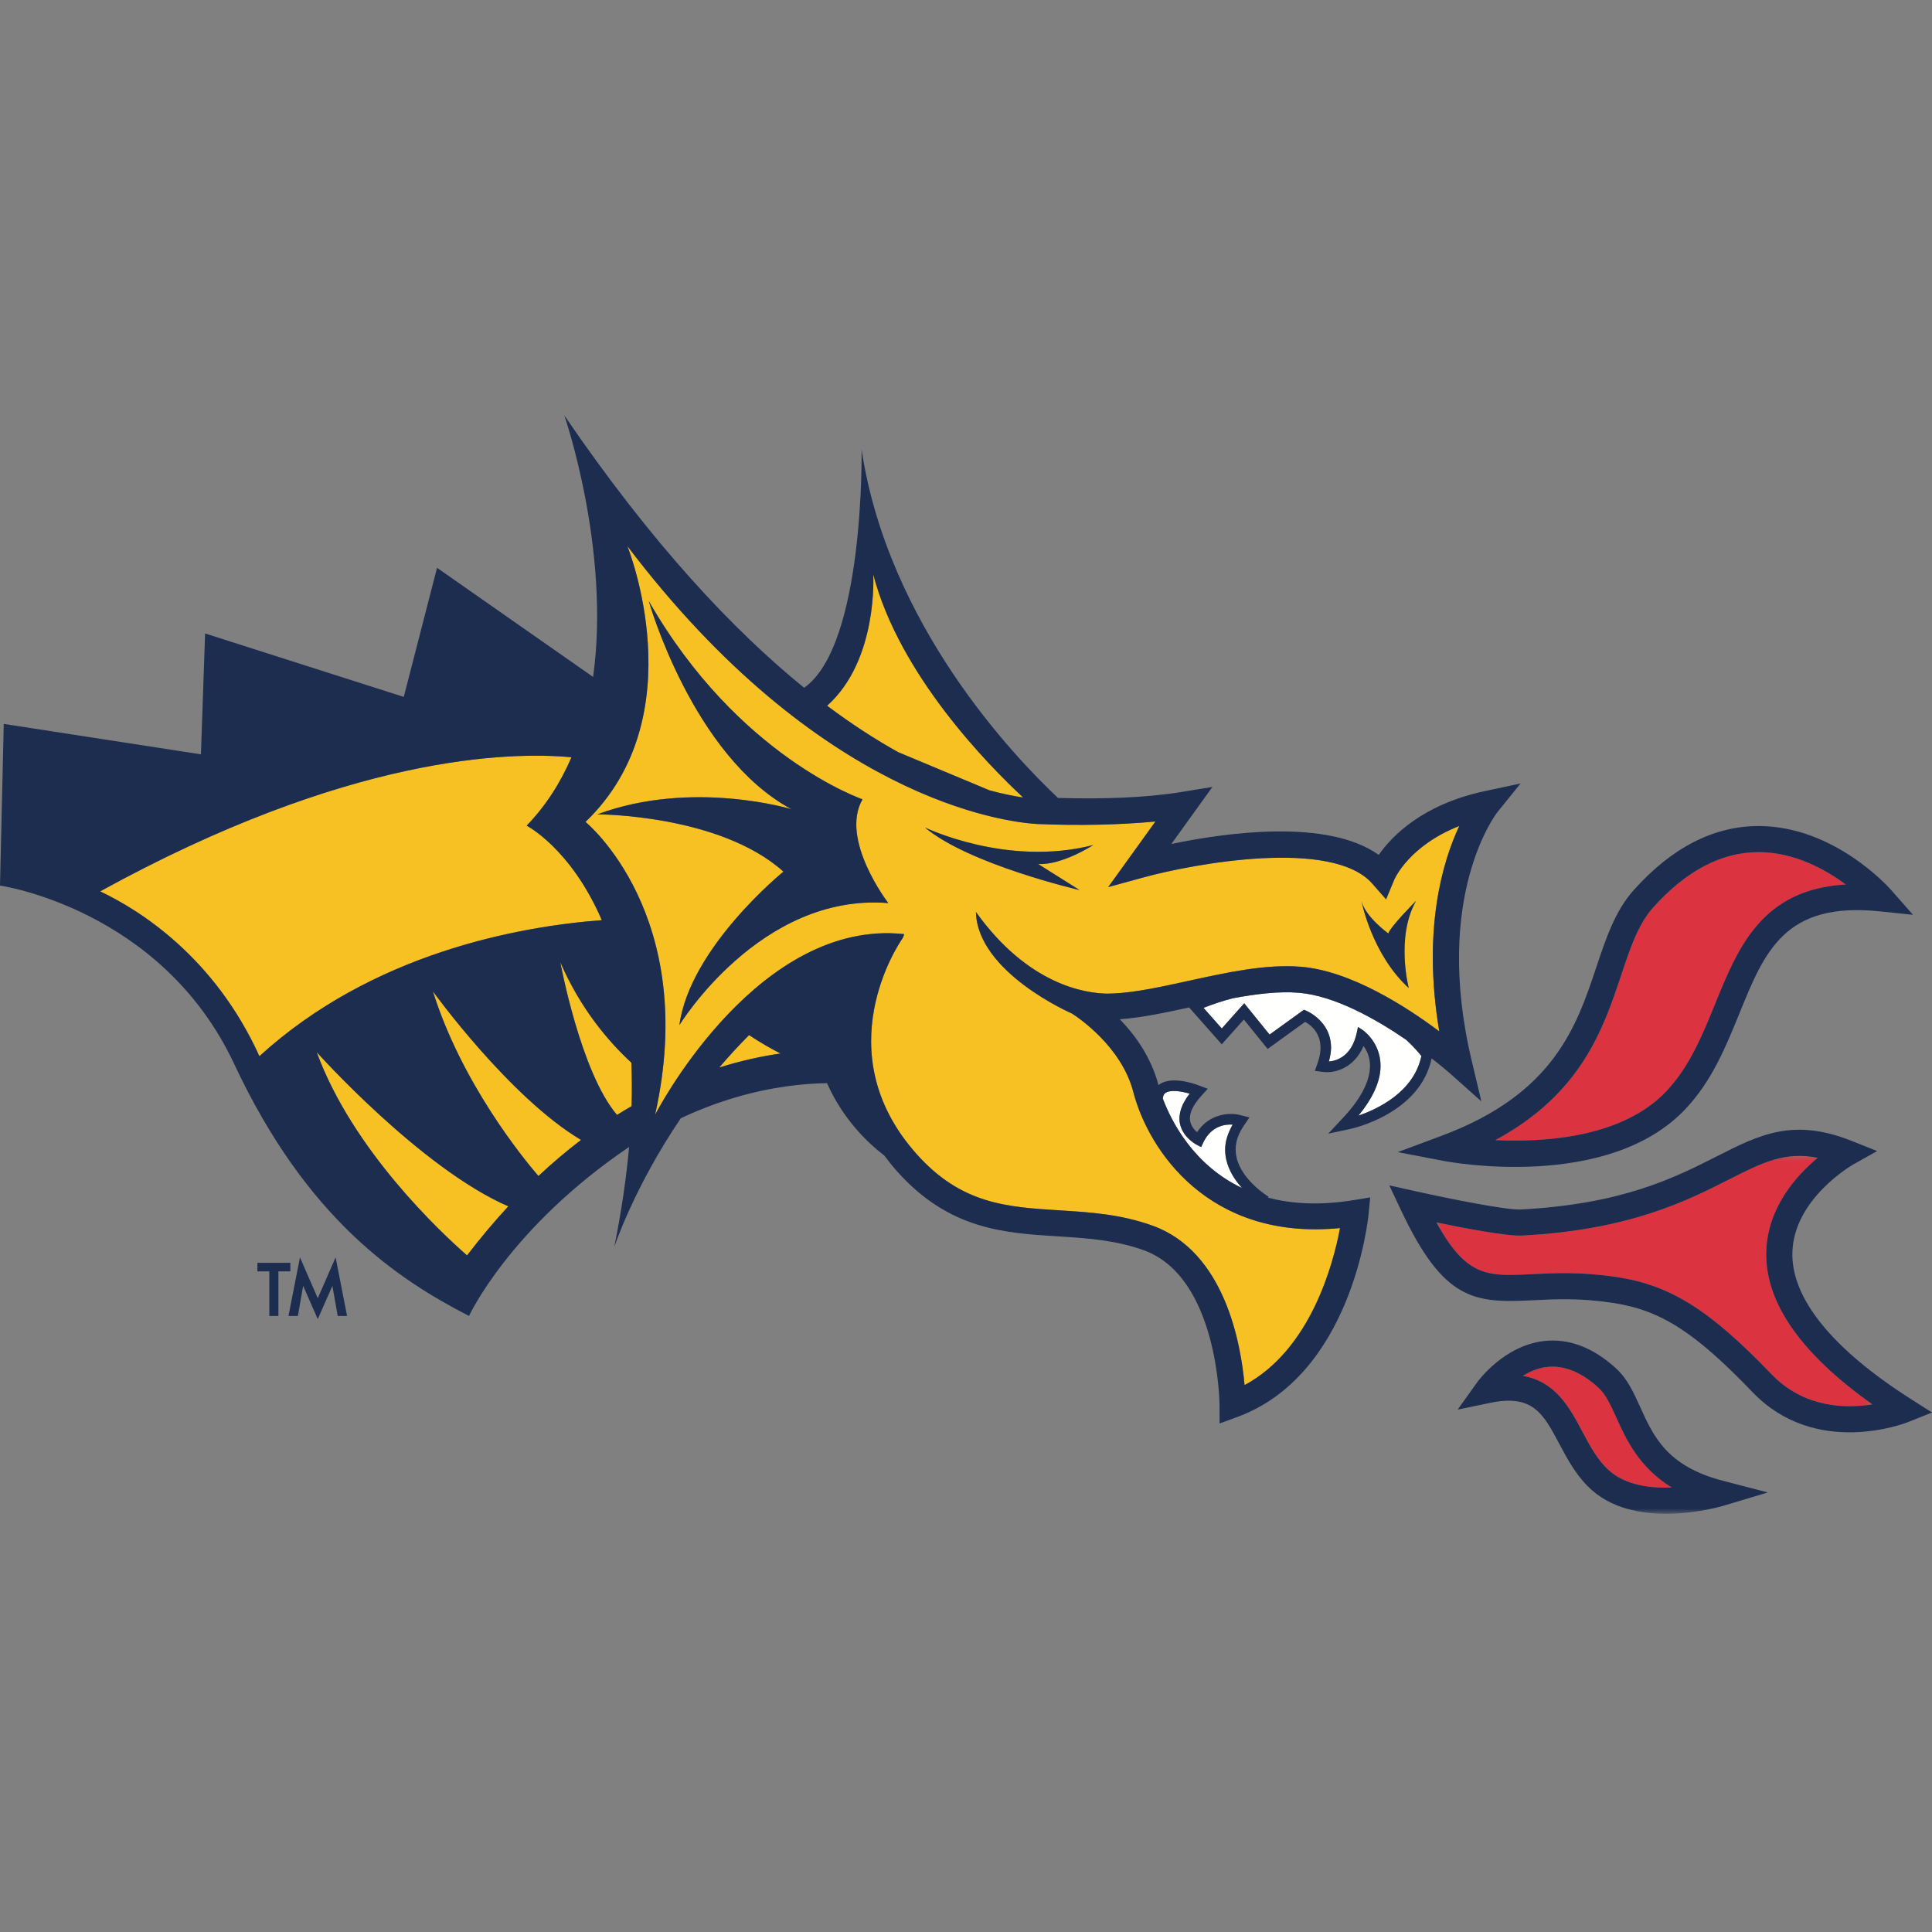 <?xml version="1.0" encoding="UTF-8"?>
<svg width="200px" height="200px" viewBox="0 0 200 200" version="1.1" xmlns="http://www.w3.org/2000/svg" xmlns:xlink="http://www.w3.org/1999/xlink">
    <rect x="0" y="0" width="200" height="200" fill="#808080" stroke="none"/>
    <title>drexel_BGL</title>
    <defs>
        <polygon id="path-1" points="-3.50885302e-14 0 45.133 0 45.133 37.042 -3.50885302e-14 37.042"></polygon>
    </defs>
    <g id="drexel_BGL" stroke="none" stroke-width="1" fill="none" fill-rule="evenodd">
        <g id="Drexel" transform="translate(0, 43)">
            <path d="M145.565,64.638 C142.421,62.484 138.168,60.084 134.462,59.772 C132.388,59.598 130.035,59.893 127.614,60.342 C126.638,60.598 125.632,60.919 124.589,61.333 C125.043,61.847 126.117,63.06 126.479,63.469 C126.901,62.995 128.802,60.859 128.802,60.859 C128.802,60.859 131.062,63.653 131.425,64.098 C131.898,63.758 134.979,61.533 134.979,61.533 L135.162,61.604 C135.191,61.617 137.79,62.644 137.79,65.456 C137.79,65.885 137.704,66.37 137.565,66.886 C138.342,66.825 139.947,66.385 140.47,63.835 L140.578,63.311 L141.025,63.602 C141.089,63.647 142.622,64.677 142.878,66.764 C142.9,66.96 142.912,67.156 142.912,67.354 C142.912,68.94 142.116,70.667 140.63,72.489 C142.553,71.833 146.364,70.068 147.14,66.316 C146.94,66.06 146.411,65.422 145.565,64.638" id="Fill-1" fill="#FFFFFE"></path>
            <path d="M126.827,75.998 C126.827,75.127 127.126,74.268 127.605,73.42 C126.847,73.369 125.335,73.522 124.502,75.401 L124.351,75.74 L124.014,75.581 C123.952,75.549 122.451,74.821 122.144,73.299 C121.963,72.34 122.307,71.294 123.156,70.215 C122.263,69.953 121.079,69.768 120.599,70.179 C120.459,70.298 120.393,70.49 120.375,70.728 C121.263,73.088 123.543,77.596 128.583,79.989 C127.877,79.216 127.209,78.221 126.943,77.041 C126.865,76.693 126.827,76.342 126.827,75.998" id="Fill-2" fill="#FFFFFE"></path>
            <path d="M54.516,42.473 C56.544,40.374 58.052,37.969 59.159,35.393 C52.783,34.795 36.051,35.148 10.369,49.275 C14.46,51.217 22.181,56.048 26.854,66.336 C38.543,55.672 53.644,52.914 62.3,52.252 C59.079,44.798 54.516,42.473 54.516,42.473" id="Fill-3" fill="#F7C124"></path>
            <path d="M58.009,56.623 C58.009,56.623 60.094,67.989 63.873,72.417 C64.379,72.099 64.883,71.798 65.379,71.51 C65.428,69.928 65.416,68.431 65.358,67.007 C63.033,64.863 60.121,61.484 58.009,56.623" id="Fill-4" fill="#F7C124"></path>
            <path d="M74.458,67.51 C76.759,66.786 78.889,66.333 80.798,66.057 C79.926,65.615 78.789,64.98 77.544,64.153 C76.443,65.26 75.415,66.381 74.458,67.51" id="Fill-5" fill="#F7C124"></path>
            <path d="M44.814,59.625 C47.759,69.023 54.022,76.743 55.736,78.74 C57.226,77.343 58.702,76.105 60.147,75.006 C52.725,70.584 44.814,59.625 44.814,59.625" id="Fill-6" fill="#F7C124"></path>
            <path d="M32.784,65.915 C36.498,76.078 45.677,84.62 48.349,86.959 C49.769,85.104 51.198,83.415 52.621,81.88 C43.552,77.946 32.784,65.915 32.784,65.915" id="Fill-7" fill="#F7C124"></path>
            <path d="M102.431,38.814 C103.731,39.168 104.898,39.406 105.916,39.557 C102.291,36.191 93.109,26.857 90.396,16.454 C90.396,16.454 90.935,25.317 85.623,30.057 C88.246,32.023 90.711,33.605 92.99,34.868 L102.431,38.814" id="Fill-8" fill="#F7C124"></path>
            <path d="M95.744,42.658 C95.744,42.658 104.219,46.786 113.174,44.478 C113.174,44.478 109.935,46.583 107.465,46.441 L111.758,49.14 C111.758,49.14 100.319,46.499 95.744,42.658 Z M70.33,63.123 C71.417,55.077 81.1,47.231 81.1,47.231 C74.491,41.296 61.841,41.301 61.841,41.301 C71.675,37.649 81.933,40.768 81.933,40.768 C71.679,35.248 67.158,19.215 67.158,19.215 C76.404,35.363 89.29,39.743 89.29,39.743 C86.888,43.895 91.956,50.486 91.956,50.486 C78.696,49.419 70.33,63.123 70.33,63.123 Z M143.72,53.632 C143.941,52.914 146.586,50.26 146.586,50.26 C144.462,54.023 145.832,59.278 145.832,59.278 C142.011,55.793 140.952,50.321 140.952,50.321 C141.388,51.958 143.72,53.632 143.72,53.632 Z M114.648,59.862 L115.305,59.84 C117.533,59.74 120.214,59.156 123.002,58.546 C126.967,57.674 131.063,56.775 134.689,57.08 C139.852,57.512 145.602,61.225 148.991,63.763 C147.232,53.27 149.317,46.22 151.065,42.504 C145.875,44.554 144.393,47.923 144.323,48.091 L143.486,50.1 L142.057,48.472 C137.926,43.759 123.583,46.405 118.404,47.823 L114.721,48.832 C114.721,48.832 118.328,43.819 119.61,42.042 C115.981,42.388 111.765,42.486 107.33,42.3 C103.905,42.084 84.795,39.716 64.942,13.526 C64.942,13.526 72.06,31.09 60.611,42.084 C60.611,42.084 72.448,51.716 67.814,72.402 C67.814,72.402 77.59,53.322 92.164,53.605 C92.663,53.622 93.138,53.652 93.591,53.694 C93.558,53.885 93.488,54.057 93.374,54.222 C93.048,54.693 85.465,65.896 94.881,76.46 C99.517,81.659 104.221,81.951 109.667,82.294 C112.781,82.486 116,82.686 119.314,83.88 C126.807,86.581 128.468,96.151 128.836,100.385 C135.685,96.715 138.022,87.844 138.719,84.131 C125.128,85.468 118.878,76.053 117.314,70.025 C116.098,65.342 111.623,62.338 110.968,61.92 C110.968,61.92 101.189,57.695 101.026,51.402 C106.459,59.002 112.414,59.835 114.648,59.862 L114.648,59.862 Z" id="Fill-9" fill="#F7C124"></path>
            <path d="M167.343,103.794 C166.753,102.484 166.24,101.353 165.473,100.656 C163.715,99.048 161.942,98.322 160.206,98.5 C159.236,98.6 158.377,98.974 157.638,99.426 C161.037,100.016 162.489,102.722 163.798,105.189 C164.584,106.672 165.399,108.207 166.633,109.277 C168.346,110.765 170.867,111.074 173.062,110.99 C169.675,108.9 168.362,106.044 167.343,103.794" id="Fill-10" fill="#DB3440"></path>
            <path d="M172.536,69.928 C174.92,67.391 176.26,64.093 177.556,60.902 C179.93,55.058 182.393,49.057 191.075,48.563 C188.964,46.998 185.756,45.221 182.072,45.212 C178.219,45.206 174.537,47.135 171.127,50.953 C169.584,52.678 168.765,55.125 167.821,57.958 C165.97,63.501 163.71,70.215 154.795,75.025 C159.962,75.269 168.002,74.753 172.536,69.928" id="Fill-11" fill="#DB3440"></path>
            <g id="Group-15" transform="translate(148.695, 76.662)">
                <mask id="mask-2" fill="white">
                    <use xlink:href="#path-1"></use>
                </mask>
                <g id="Clip-13"></g>
                <path d="M34.147,10.204 C34.147,10.098 34.148,9.986 34.152,9.879 C34.29,5.33 37.264,2.03 39.477,0.195 C36.065,-0.485 33.716,0.696 30.256,2.452 C25.917,4.653 19.973,7.664 8.854,8.246 C7.32,8.325 2.951,7.493 -3.50885302e-14,6.88 C3.127,12.569 5.3,12.47 9.823,12.242 C12.13,12.126 14.996,11.98 18.667,12.54 C24.235,13.384 28.278,15.924 34.69,22.6 C38.056,26.101 42.374,26.162 45.133,25.72 C37.86,20.564 34.147,15.357 34.147,10.204" id="Fill-12" fill="#DB3440" mask="url(#mask-2)"></path>
                <path d="M17.938,32.615 C16.704,31.546 15.889,30.01 15.102,28.527 C13.794,26.061 12.342,23.354 8.943,22.764 C9.681,22.312 10.541,21.938 11.511,21.838 C13.247,21.661 15.02,22.386 16.778,23.994 C17.544,24.691 18.058,25.822 18.648,27.132 C19.667,29.383 20.98,32.238 24.367,34.328 C22.172,34.412 19.651,34.104 17.938,32.615 Z M21.109,26.021 C20.423,24.505 19.777,23.072 18.602,21.998 C16.242,19.841 13.753,18.886 11.209,19.154 C7.002,19.6 4.321,23.294 4.209,23.451 L2.202,26.261 L5.583,25.558 C9.984,24.642 11.072,26.691 12.715,29.79 C13.575,31.412 14.553,33.254 16.165,34.656 C20.92,38.783 29.328,36.327 29.685,36.222 L34.309,34.836 L29.638,33.62 C23.863,32.117 22.464,29.016 21.109,26.021 L21.109,26.021 Z" id="Fill-14" fill="#1D2D4F" mask="url(#mask-2)"></path>
            </g>
            <path d="M167.821,57.958 C168.765,55.125 169.584,52.678 171.127,50.953 C174.537,47.135 178.219,45.206 182.072,45.212 C185.756,45.221 188.964,46.998 191.075,48.563 C182.393,49.057 179.93,55.058 177.556,60.902 C176.26,64.093 174.92,67.391 172.536,69.928 C168.002,74.753 159.962,75.269 154.795,75.025 C163.71,70.215 165.97,63.501 167.821,57.958 Z M144.69,76.268 L149.431,77.175 C150.123,77.309 166.473,80.323 174.504,71.778 C177.231,68.874 178.669,65.337 180.059,61.917 C182.69,55.443 184.767,50.33 194.596,51.343 L198.03,51.699 L195.749,49.109 C195.514,48.84 189.873,42.541 182.099,42.511 C177.435,42.495 173.065,44.731 169.114,49.152 C167.199,51.295 166.257,54.116 165.258,57.102 C163.2,63.264 160.865,70.248 149.212,74.584 L144.69,76.268 L144.69,76.268 Z" id="Fill-16" fill="#1D2D4F"></path>
            <path d="M183.385,99.262 C176.973,92.585 172.93,90.046 167.362,89.201 C163.691,88.642 160.825,88.788 158.519,88.904 C153.995,89.132 151.822,89.231 148.695,83.542 C151.646,84.154 156.015,84.986 157.549,84.907 C168.668,84.326 174.612,81.315 178.951,79.114 C182.411,77.358 184.76,76.177 188.172,76.857 C185.959,78.691 182.985,81.991 182.847,86.541 C182.843,86.648 182.842,86.759 182.842,86.865 C182.842,92.019 186.556,97.226 193.828,102.381 C191.069,102.823 186.751,102.763 183.385,99.262 Z M197.781,101.807 C189.642,96.616 185.412,91.372 185.547,86.637 C185.702,81.054 191.788,77.579 191.851,77.543 L194.32,76.157 L191.693,75.11 C185.631,72.693 182.142,74.462 177.728,76.701 C173.374,78.91 167.957,81.659 157.406,82.206 C155.986,82.284 149.97,81.084 146.51,80.309 L143.822,79.712 L144.995,82.204 C149.431,91.64 152.558,91.909 158.654,91.604 C160.951,91.485 163.554,91.354 166.957,91.873 C171.907,92.623 175.426,94.874 181.437,101.132 C187.962,107.92 197.167,104.358 197.557,104.201 L200,103.223 L197.781,101.807 L197.781,101.807 Z" id="Fill-17" fill="#1D2D4F"></path>
            <path d="M145.832,59.278 C145.832,59.278 144.462,54.023 146.586,50.26 C146.586,50.26 143.941,52.914 143.72,53.632 C143.72,53.632 141.388,51.958 140.952,50.321 C140.952,50.321 142.011,55.793 145.832,59.278" id="Fill-18" fill="#1D2D4F"></path>
            <path d="M89.29,39.743 C89.29,39.743 76.404,35.363 67.158,19.215 C67.158,19.215 71.679,35.248 81.933,40.768 C81.933,40.768 71.675,37.649 61.841,41.301 C61.841,41.301 74.491,41.296 81.1,47.231 C81.1,47.231 71.417,55.077 70.33,63.123 C70.33,63.123 78.696,49.419 91.956,50.486 C91.956,50.486 86.888,43.895 89.29,39.743" id="Fill-19" fill="#1D2D4F"></path>
            <path d="M107.465,46.441 C109.935,46.583 113.174,44.478 113.174,44.478 C104.219,46.786 95.744,42.658 95.744,42.658 C100.319,46.499 111.758,49.14 111.758,49.14 L107.465,46.441" id="Fill-20" fill="#1D2D4F"></path>
            <path d="M128.836,100.385 C128.468,96.151 126.807,86.581 119.314,83.88 C116,82.686 112.781,82.486 109.667,82.294 C104.221,81.951 99.517,81.659 94.881,76.46 C85.465,65.896 93.048,54.693 93.374,54.222 C93.488,54.057 93.558,53.885 93.591,53.694 C93.138,53.652 92.663,53.622 92.164,53.605 C77.59,53.322 67.814,72.402 67.814,72.402 C72.448,51.716 60.611,42.084 60.611,42.084 C72.06,31.09 64.942,13.526 64.942,13.526 C84.795,39.716 103.905,42.084 107.33,42.3 C111.765,42.486 115.981,42.388 119.61,42.042 C118.328,43.819 114.721,48.832 114.721,48.832 L118.404,47.823 C123.583,46.405 137.926,43.759 142.057,48.472 L143.486,50.1 L144.323,48.091 C144.393,47.923 145.875,44.554 151.065,42.504 C149.317,46.22 147.232,53.27 148.991,63.763 C145.602,61.225 139.852,57.512 134.689,57.08 C131.063,56.775 126.967,57.674 123.002,58.546 C120.214,59.156 117.533,59.74 115.305,59.84 L114.648,59.862 C112.414,59.835 106.459,59.002 101.026,51.402 C101.189,57.695 110.968,61.92 110.968,61.92 C111.623,62.338 116.098,65.342 117.314,70.025 C118.878,76.053 125.128,85.468 138.719,84.131 C138.022,87.844 135.685,96.715 128.836,100.385 Z M74.458,67.51 C75.415,66.381 76.443,65.26 77.544,64.153 C78.789,64.98 79.926,65.615 80.798,66.057 C78.889,66.333 76.759,66.786 74.458,67.51 Z M65.379,71.51 C64.883,71.798 64.379,72.099 63.873,72.417 C60.094,67.989 58.009,56.623 58.009,56.623 C60.121,61.484 63.033,64.863 65.358,67.007 C65.416,68.431 65.428,69.928 65.379,71.51 Z M55.736,78.74 C54.022,76.743 47.759,69.023 44.814,59.625 C44.814,59.625 52.725,70.584 60.147,75.006 C58.702,76.105 57.226,77.343 55.736,78.74 Z M48.349,86.959 C45.677,84.62 36.498,76.078 32.784,65.915 C32.784,65.915 43.552,77.946 52.621,81.88 C51.198,83.415 49.769,85.104 48.349,86.959 Z M10.369,49.275 C36.051,35.148 52.783,34.795 59.159,35.393 C58.052,37.969 56.544,40.374 54.516,42.473 C54.516,42.473 59.079,44.798 62.3,52.252 C53.644,52.914 38.543,55.672 26.854,66.336 C22.181,56.048 14.46,51.217 10.369,49.275 Z M90.396,16.454 C93.109,26.857 102.291,36.191 105.916,39.557 C104.898,39.406 103.731,39.168 102.431,38.814 L92.99,34.868 C90.711,33.605 88.246,32.023 85.623,30.057 C90.935,25.317 90.396,16.454 90.396,16.454 Z M140.63,72.489 C142.116,70.667 142.912,68.94 142.912,67.354 C142.912,67.156 142.9,66.96 142.878,66.764 C142.622,64.677 141.089,63.647 141.025,63.602 L140.578,63.311 L140.47,63.835 C139.947,66.385 138.342,66.825 137.565,66.886 C137.704,66.37 137.79,65.885 137.79,65.456 C137.79,62.644 135.191,61.617 135.162,61.604 L134.979,61.533 C134.979,61.533 131.898,63.758 131.425,64.098 C131.062,63.653 128.802,60.859 128.802,60.859 C128.802,60.859 126.901,62.995 126.479,63.469 C126.117,63.06 125.043,61.847 124.589,61.333 C125.632,60.919 126.638,60.598 127.614,60.342 C130.035,59.893 132.388,59.598 134.462,59.772 C138.168,60.084 142.421,62.484 145.565,64.638 C146.411,65.422 146.94,66.06 147.14,66.316 C146.364,70.068 142.553,71.833 140.63,72.489 Z M120.599,70.179 C121.079,69.768 122.263,69.953 123.156,70.215 C122.307,71.294 121.963,72.34 122.144,73.299 C122.451,74.821 123.952,75.549 124.014,75.581 L124.351,75.74 L124.502,75.401 C125.335,73.522 126.847,73.369 127.605,73.42 C127.126,74.268 126.827,75.127 126.827,75.998 C126.827,76.342 126.865,76.693 126.943,77.041 C127.209,78.221 127.877,79.216 128.583,79.989 C123.543,77.596 121.263,73.088 120.375,70.728 C120.393,70.49 120.459,70.298 120.599,70.179 Z M131.274,80.98 L131.315,80.878 C131.286,80.863 128.537,79.202 128.004,76.799 C127.76,75.701 128.007,74.632 128.759,73.531 L129.342,72.675 L128.338,72.42 C127.305,72.158 125.198,72.26 123.917,74.206 C123.563,73.899 123.178,73.402 123.178,72.763 C123.178,72.096 123.56,71.341 124.312,70.5 L125.026,69.709 L124.031,69.337 C123.557,69.158 121.143,68.332 119.925,69.331 C119.168,66.437 117.502,64.143 115.923,62.511 C118.131,62.359 120.569,61.844 123.098,61.291 L126.474,65.109 C126.474,65.109 128.117,63.265 128.763,62.542 C129.436,63.37 131.225,65.585 131.225,65.585 C131.225,65.585 134.535,63.199 135.106,62.783 C135.831,63.186 137.332,64.38 136.411,67.01 L136.112,67.857 L137.004,67.97 C138.093,68.107 140.153,67.647 141.152,65.279 C141.436,65.675 141.719,66.206 141.799,66.922 C141.983,68.59 141.038,70.558 139.067,72.678 L137.5,74.356 L139.746,73.878 C140.046,73.815 147.007,72.273 148.202,66.563 C149.389,67.488 150.12,68.132 150.143,68.153 L153.352,71.016 L152.357,66.835 C148.274,49.688 154.944,41.16 155.011,41.074 L157.406,38.106 L153.678,38.902 C147.258,40.284 144.101,43.532 142.725,45.498 C137.417,41.709 126.895,43.191 121.258,44.37 C122.431,42.744 125.509,38.464 125.509,38.464 L122.294,38.989 C118.681,39.575 114.301,39.737 109.528,39.605 C105.012,35.359 91.936,21.715 89.191,3.542 C89.191,3.542 89.531,23.78 83.244,28.199 C75.948,22.273 67.536,13.37 58.417,0 C58.417,0 63.231,13.884 61.398,27.077 L45.242,15.779 L41.798,29.143 C39.427,28.385 21.232,22.575 21.232,22.575 C21.232,22.575 20.88,32.754 20.801,35.088 C18.222,34.689 0.389,31.938 0.389,31.938 L0,48.673 C0,48.673 16.709,51.062 24.242,67.14 C31.775,83.22 41.13,89.406 48.551,93.228 C48.551,93.228 52.753,84.111 65.122,75.735 C64.841,78.895 64.347,82.337 63.589,86.084 C63.589,86.084 65.605,79.949 70.478,72.759 C72.484,71.819 74.363,71.132 76.049,70.63 C79.922,69.484 83.251,69.16 85.612,69.128 C87.254,72.833 89.78,75.272 91.546,76.625 C91.952,77.169 92.383,77.715 92.867,78.257 C98.242,84.288 103.964,84.642 109.5,84.986 C112.423,85.17 115.449,85.357 118.396,86.422 C126.117,89.206 126.246,102.3 126.246,102.43 L126.252,104.358 L128.06,103.695 C139.909,99.353 141.607,83.381 141.673,82.702 L141.843,80.956 L140.11,81.24 C136.614,81.806 133.699,81.627 131.274,80.98 L131.274,80.98 Z" id="Fill-21" fill="#1D2D4F"></path>
            <path d="M30.057,87.725 L26.644,87.725 L26.644,88.611 C26.644,88.611 27.654,88.611 27.879,88.611 C27.879,88.881 27.879,93.228 27.879,93.228 L28.821,93.228 C28.821,93.228 28.821,88.881 28.821,88.611 C29.046,88.611 30.057,88.611 30.057,88.611 L30.057,87.725" id="Fill-22" fill="#1D2D4F"></path>
            <path d="M32.894,91.394 C32.668,90.87 31.053,87.162 31.053,87.162 L29.863,93.228 L30.835,93.228 C30.835,93.228 31.263,90.79 31.383,90.114 C31.665,90.759 32.894,93.554 32.894,93.554 C32.894,93.554 34.125,90.764 34.41,90.116 C34.531,90.795 34.96,93.228 34.96,93.228 L35.928,93.228 L34.743,87.162 C34.743,87.162 33.123,90.87 32.894,91.394" id="Fill-23" fill="#1D2D4F"></path>
        </g>
    </g>
</svg>